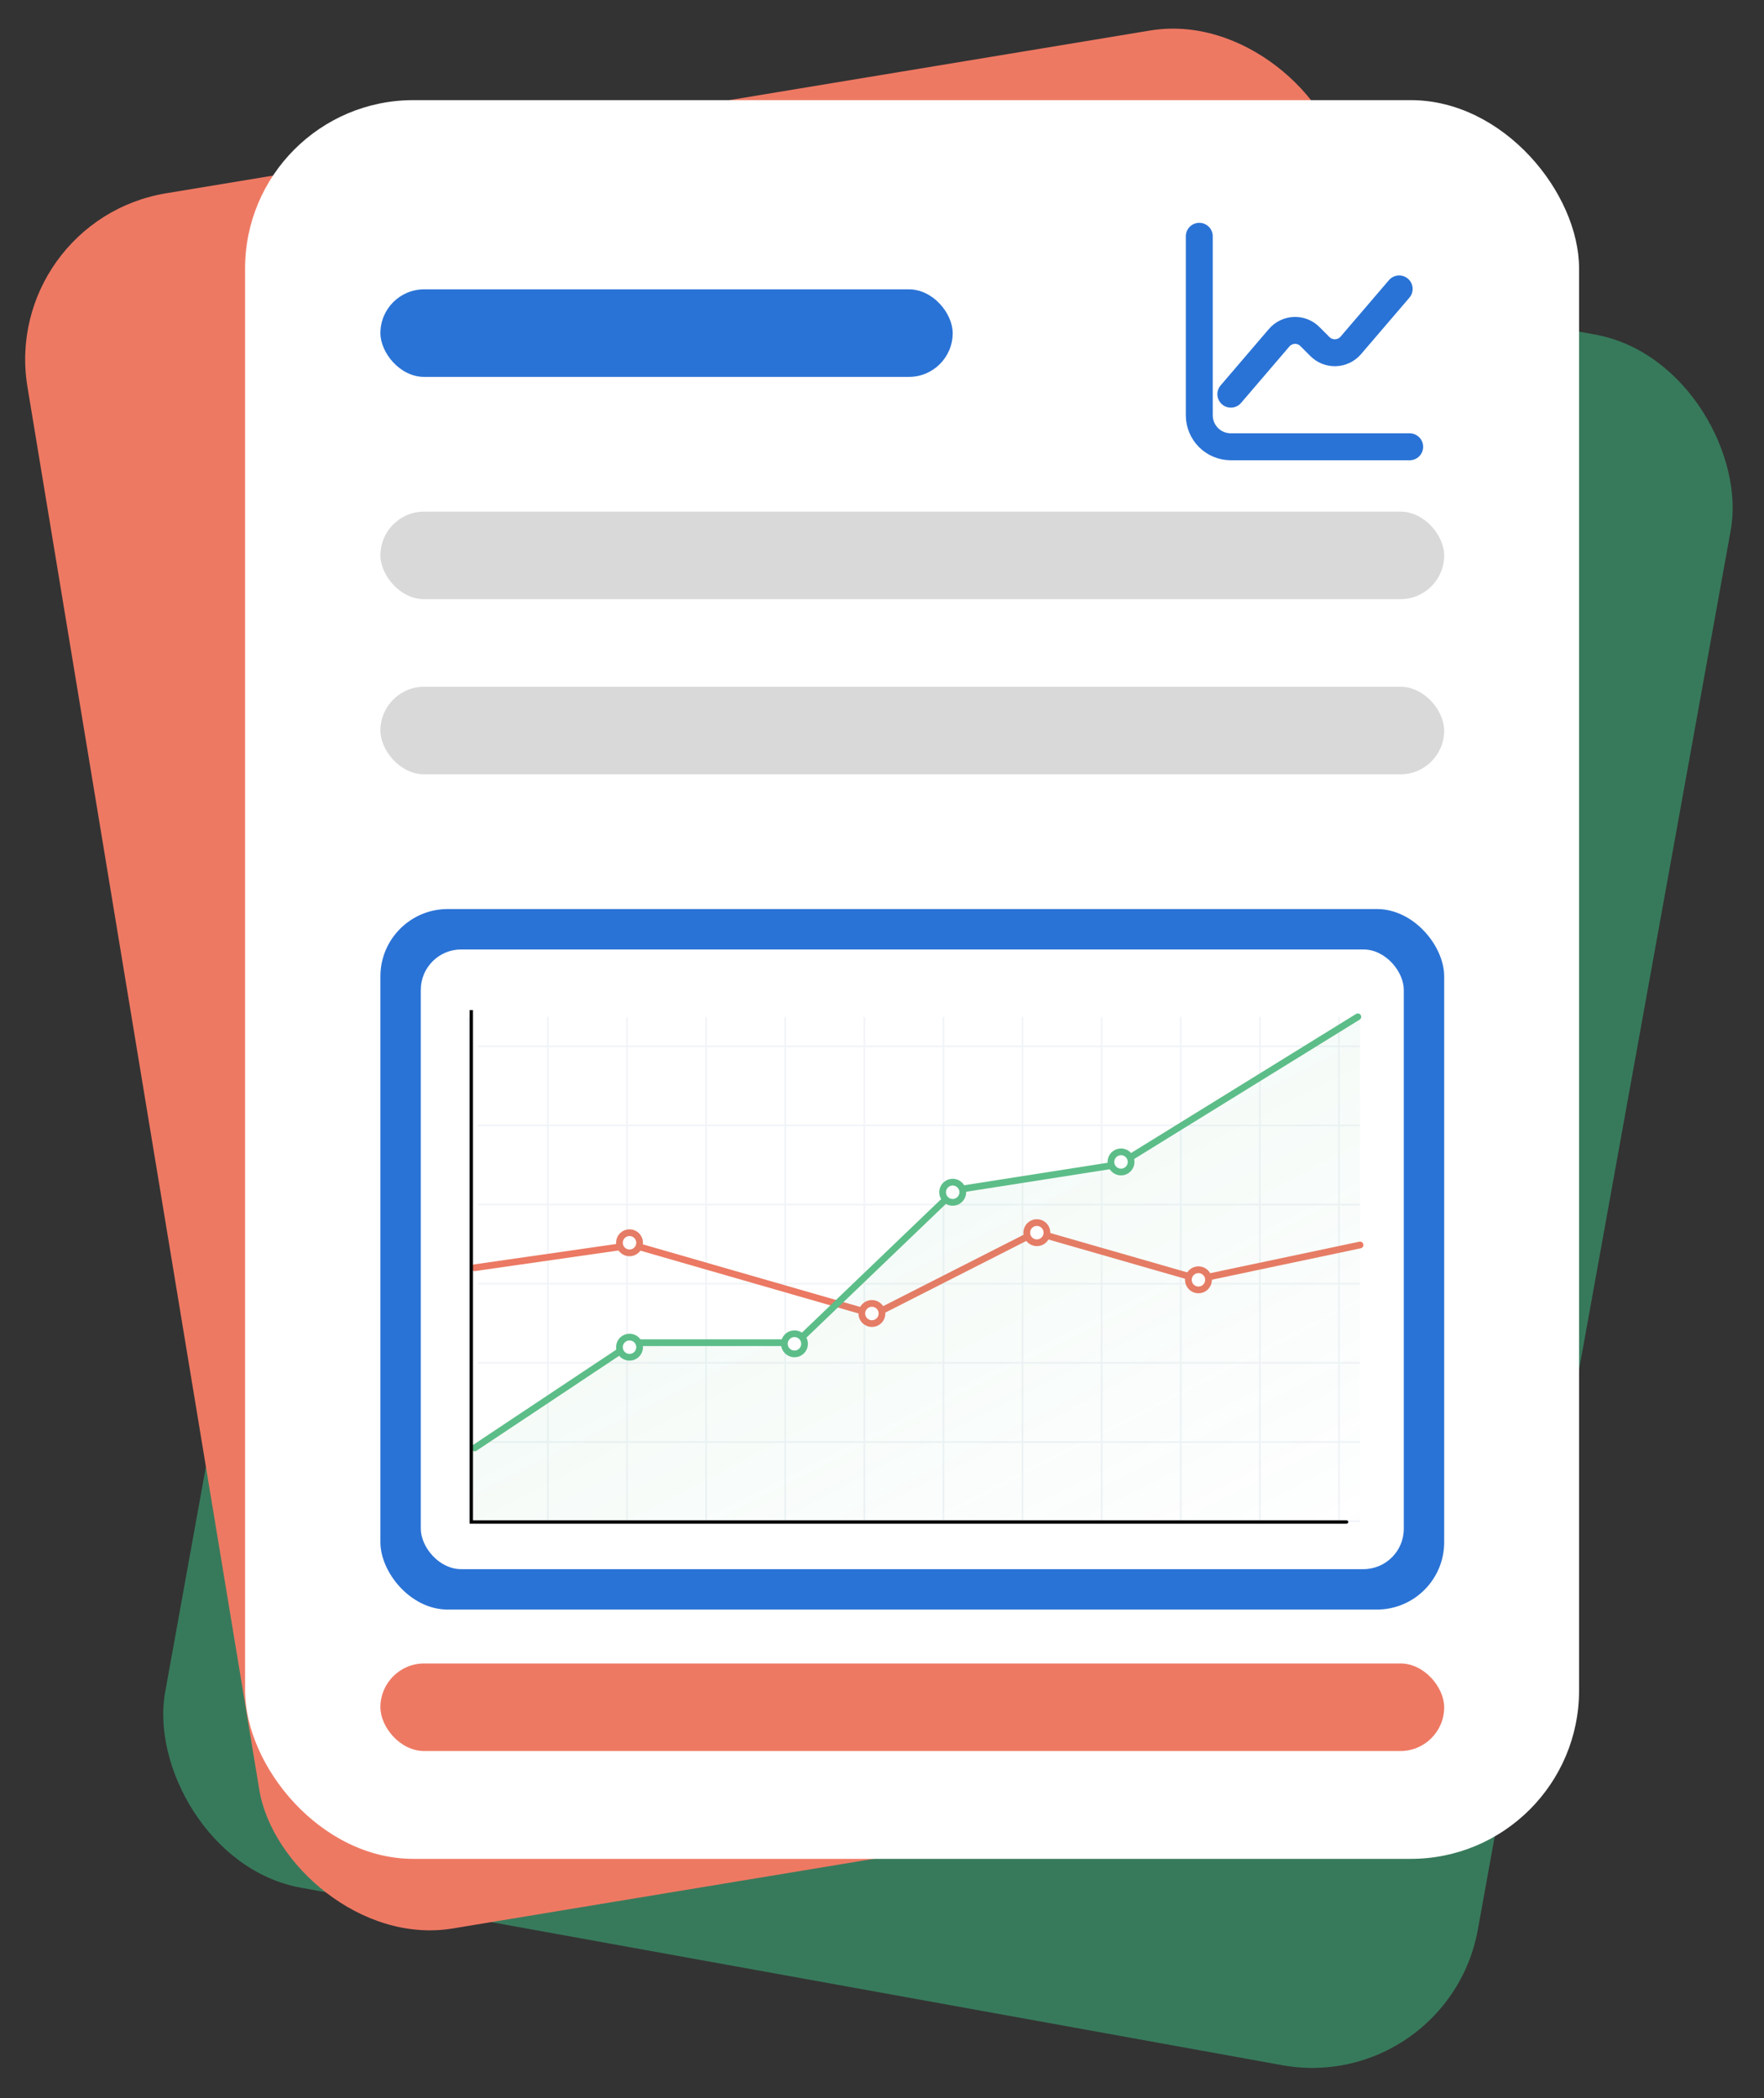<?xml version="1.0" encoding="UTF-8"?>
<svg xmlns="http://www.w3.org/2000/svg" width="524" height="623" viewBox="0 0 524 623" fill="none">
  <rect x="0" y="0" width="524" height="623" fill="#333333" stroke="none"/>
  <rect x="133.07" y="37.728" width="396.266" height="522.195" rx="50" transform="rotate(10.248 133.07 37.728)" fill="#377A5B"></rect>
  <rect y="65.547" width="396.266" height="522.195" rx="50" transform="rotate(-9.388 0 65.547)" fill="#EE7963"></rect>
  <rect x="72.8" y="29.731" width="396.266" height="522.195" rx="50" fill="white"></rect>
  <path d="M356.25 70.159V123.284C356.25 128.471 360.437 132.659 365.625 132.659H418.75" stroke="#2A73D6" stroke-width="8" stroke-miterlimit="10" stroke-linecap="round" stroke-linejoin="round"></path>
  <path d="M365.625 117.034L379.969 100.284C382.344 97.534 386.563 97.346 389.125 99.94L392.094 102.909C394.656 105.471 398.875 105.315 401.25 102.565L415.625 85.784" stroke="#2A73D6" stroke-width="8" stroke-miterlimit="10" stroke-linecap="round" stroke-linejoin="round"></path>
  <rect x="113" y="85.909" width="170" height="26" rx="13" fill="#2A73D6"></rect>
  <rect x="113" y="151.909" width="316" height="26" rx="13" fill="#D9D9D9"></rect>
  <rect x="113" y="203.909" width="316" height="26" rx="13" fill="#D9D9D9"></rect>
  <rect x="113" y="269.909" width="316" height="208" rx="20" fill="#2A73D6"></rect>
  <rect x="125" y="281.909" width="292" height="184" rx="12" fill="white"></rect>
  <g clip-path="url(#clip0_112_16178)">
    <path d="M139 302.159C139 302.021 139.112 301.909 139.25 301.909C139.388 301.909 139.5 302.021 139.5 302.159V451.909H139V302.159Z" fill="#F1F4F8"></path>
    <path d="M162.5 302.159C162.5 302.021 162.612 301.909 162.75 301.909C162.888 301.909 163 302.021 163 302.159V451.909H162.5V302.159Z" fill="#F1F4F8"></path>
    <path d="M186 302.159C186 302.021 186.112 301.909 186.25 301.909C186.388 301.909 186.5 302.021 186.5 302.159V451.909H186V302.159Z" fill="#F1F4F8"></path>
    <path d="M209.5 302.159C209.5 302.021 209.612 301.909 209.75 301.909C209.888 301.909 210 302.021 210 302.159V451.909H209.5V302.159Z" fill="#F1F4F8"></path>
    <path d="M233 302.159C233 302.021 233.112 301.909 233.25 301.909C233.388 301.909 233.5 302.021 233.5 302.159V451.909H233V302.159Z" fill="#F1F4F8"></path>
    <path d="M256.5 302.159C256.5 302.021 256.612 301.909 256.75 301.909C256.888 301.909 257 302.021 257 302.159V451.909H256.5V302.159Z" fill="#F1F4F8"></path>
    <path d="M280 302.159C280 302.021 280.112 301.909 280.25 301.909C280.388 301.909 280.5 302.021 280.5 302.159V451.909H280V302.159Z" fill="#F1F4F8"></path>
    <path d="M303.5 302.159C303.5 302.021 303.612 301.909 303.75 301.909C303.888 301.909 304 302.021 304 302.159V451.909H303.5V302.159Z" fill="#F1F4F8"></path>
    <path d="M327 302.159C327 302.021 327.112 301.909 327.25 301.909C327.388 301.909 327.5 302.021 327.5 302.159V451.909H327V302.159Z" fill="#F1F4F8"></path>
    <path d="M350.5 302.159C350.5 302.021 350.612 301.909 350.75 301.909C350.888 301.909 351 302.021 351 302.159V451.909H350.5V302.159Z" fill="#F1F4F8"></path>
    <path d="M374 302.159C374 302.021 374.112 301.909 374.25 301.909C374.388 301.909 374.5 302.021 374.5 302.159V451.909H374V302.159Z" fill="#F1F4F8"></path>
    <path d="M397.5 302.159C397.5 302.021 397.612 301.909 397.75 301.909C397.888 301.909 398 302.021 398 302.159V451.909H397.5V302.159Z" fill="#F1F4F8"></path>
    <path d="M142 310.409H403.75C403.888 310.409 404 310.521 404 310.659C404 310.797 403.888 310.909 403.75 310.909H142V310.409Z" fill="#F1F4F8"></path>
    <path d="M142 333.909H403.75C403.888 333.909 404 334.021 404 334.159C404 334.297 403.888 334.409 403.75 334.409H142V333.909Z" fill="#F1F4F8"></path>
    <path d="M142 357.409H403.75C403.888 357.409 404 357.521 404 357.659C404 357.797 403.888 357.909 403.75 357.909H142V357.409Z" fill="#F1F4F8"></path>
    <path d="M142 380.909H403.75C403.888 380.909 404 381.021 404 381.159C404 381.297 403.888 381.409 403.75 381.409H142V380.909Z" fill="#F1F4F8"></path>
    <path d="M142 404.409H403.75C403.888 404.409 404 404.521 404 404.659C404 404.797 403.888 404.909 403.75 404.909H142V404.409Z" fill="#F1F4F8"></path>
    <path d="M142 427.909H403.75C403.888 427.909 404 428.021 404 428.159C404 428.297 403.888 428.409 403.75 428.409H142V427.909Z" fill="#F1F4F8"></path>
    <path d="M142 451.409H403.75C403.888 451.409 404 451.521 404 451.659C404 451.797 403.888 451.909 403.75 451.909H142V451.409Z" fill="#F1F4F8"></path>
    <path d="M141 376.411L188.011 369.66L259.679 390.29L307.676 365.909L356.003 379.787L404 369.66" stroke="#EB7963" stroke-width="2" stroke-linecap="round"></path>
    <path d="M141 429.909L187.953 398.671H236.54L283.829 353.338L332.424 345.718L403.346 301.909" stroke="#5CBD88" stroke-width="2" stroke-linecap="round"></path>
    <path d="M140 430.911L187.249 399.45H235.484L283.73 353.795L332.631 346.121L404 302V457H140V430.911Z" fill="url(#paint0_linear_112_16178)" fill-opacity="0.4"></path>
    <circle cx="187" cy="400" r="3" fill="white" stroke="#5CBD88" stroke-width="2"></circle>
    <circle cx="236" cy="399" r="3" fill="white" stroke="#5CBD88" stroke-width="2"></circle>
    <circle cx="283" cy="354" r="3" fill="white" stroke="#5CBD88" stroke-width="2"></circle>
    <circle cx="333" cy="345" r="3" fill="white" stroke="#5CBD88" stroke-width="2"></circle>
    <circle cx="356" cy="380" r="3" fill="white" stroke="#E57C65" stroke-width="2"></circle>
    <circle cx="308" cy="366" r="3" fill="white" stroke="#E57C65" stroke-width="2"></circle>
    <circle cx="259" cy="390" r="3" fill="white" stroke="#E57C65" stroke-width="2"></circle>
    <circle cx="187" cy="369" r="3" fill="white" stroke="#E57C65" stroke-width="2"></circle>
  </g>
  <path d="M140 451.909H139.5V452.409H140V451.909ZM400 452.409C400.276 452.409 400.5 452.185 400.5 451.909C400.5 451.633 400.276 451.409 400 451.409V452.409ZM139.5 299.909V451.909H140.5V299.909H139.5ZM140 452.409H400V451.409H140V452.409Z" fill="black"></path>
  <rect x="113" y="493.909" width="316" height="26" rx="13" fill="#EE7963"></rect>
  <defs>
    <linearGradient id="paint0_linear_112_16178" x1="238.753" y1="298.163" x2="343.965" y2="502.992" gradientUnits="userSpaceOnUse">
      <stop stop-color="#5CBD88" stop-opacity="0.22"></stop>
      <stop offset="1" stop-color="#5CBD88" stop-opacity="0"></stop>
    </linearGradient>
    <clipPath id="clip0_112_16178">
      <rect width="348" height="182" fill="white" transform="translate(139 269.909)"></rect>
    </clipPath>
  </defs>
</svg>
